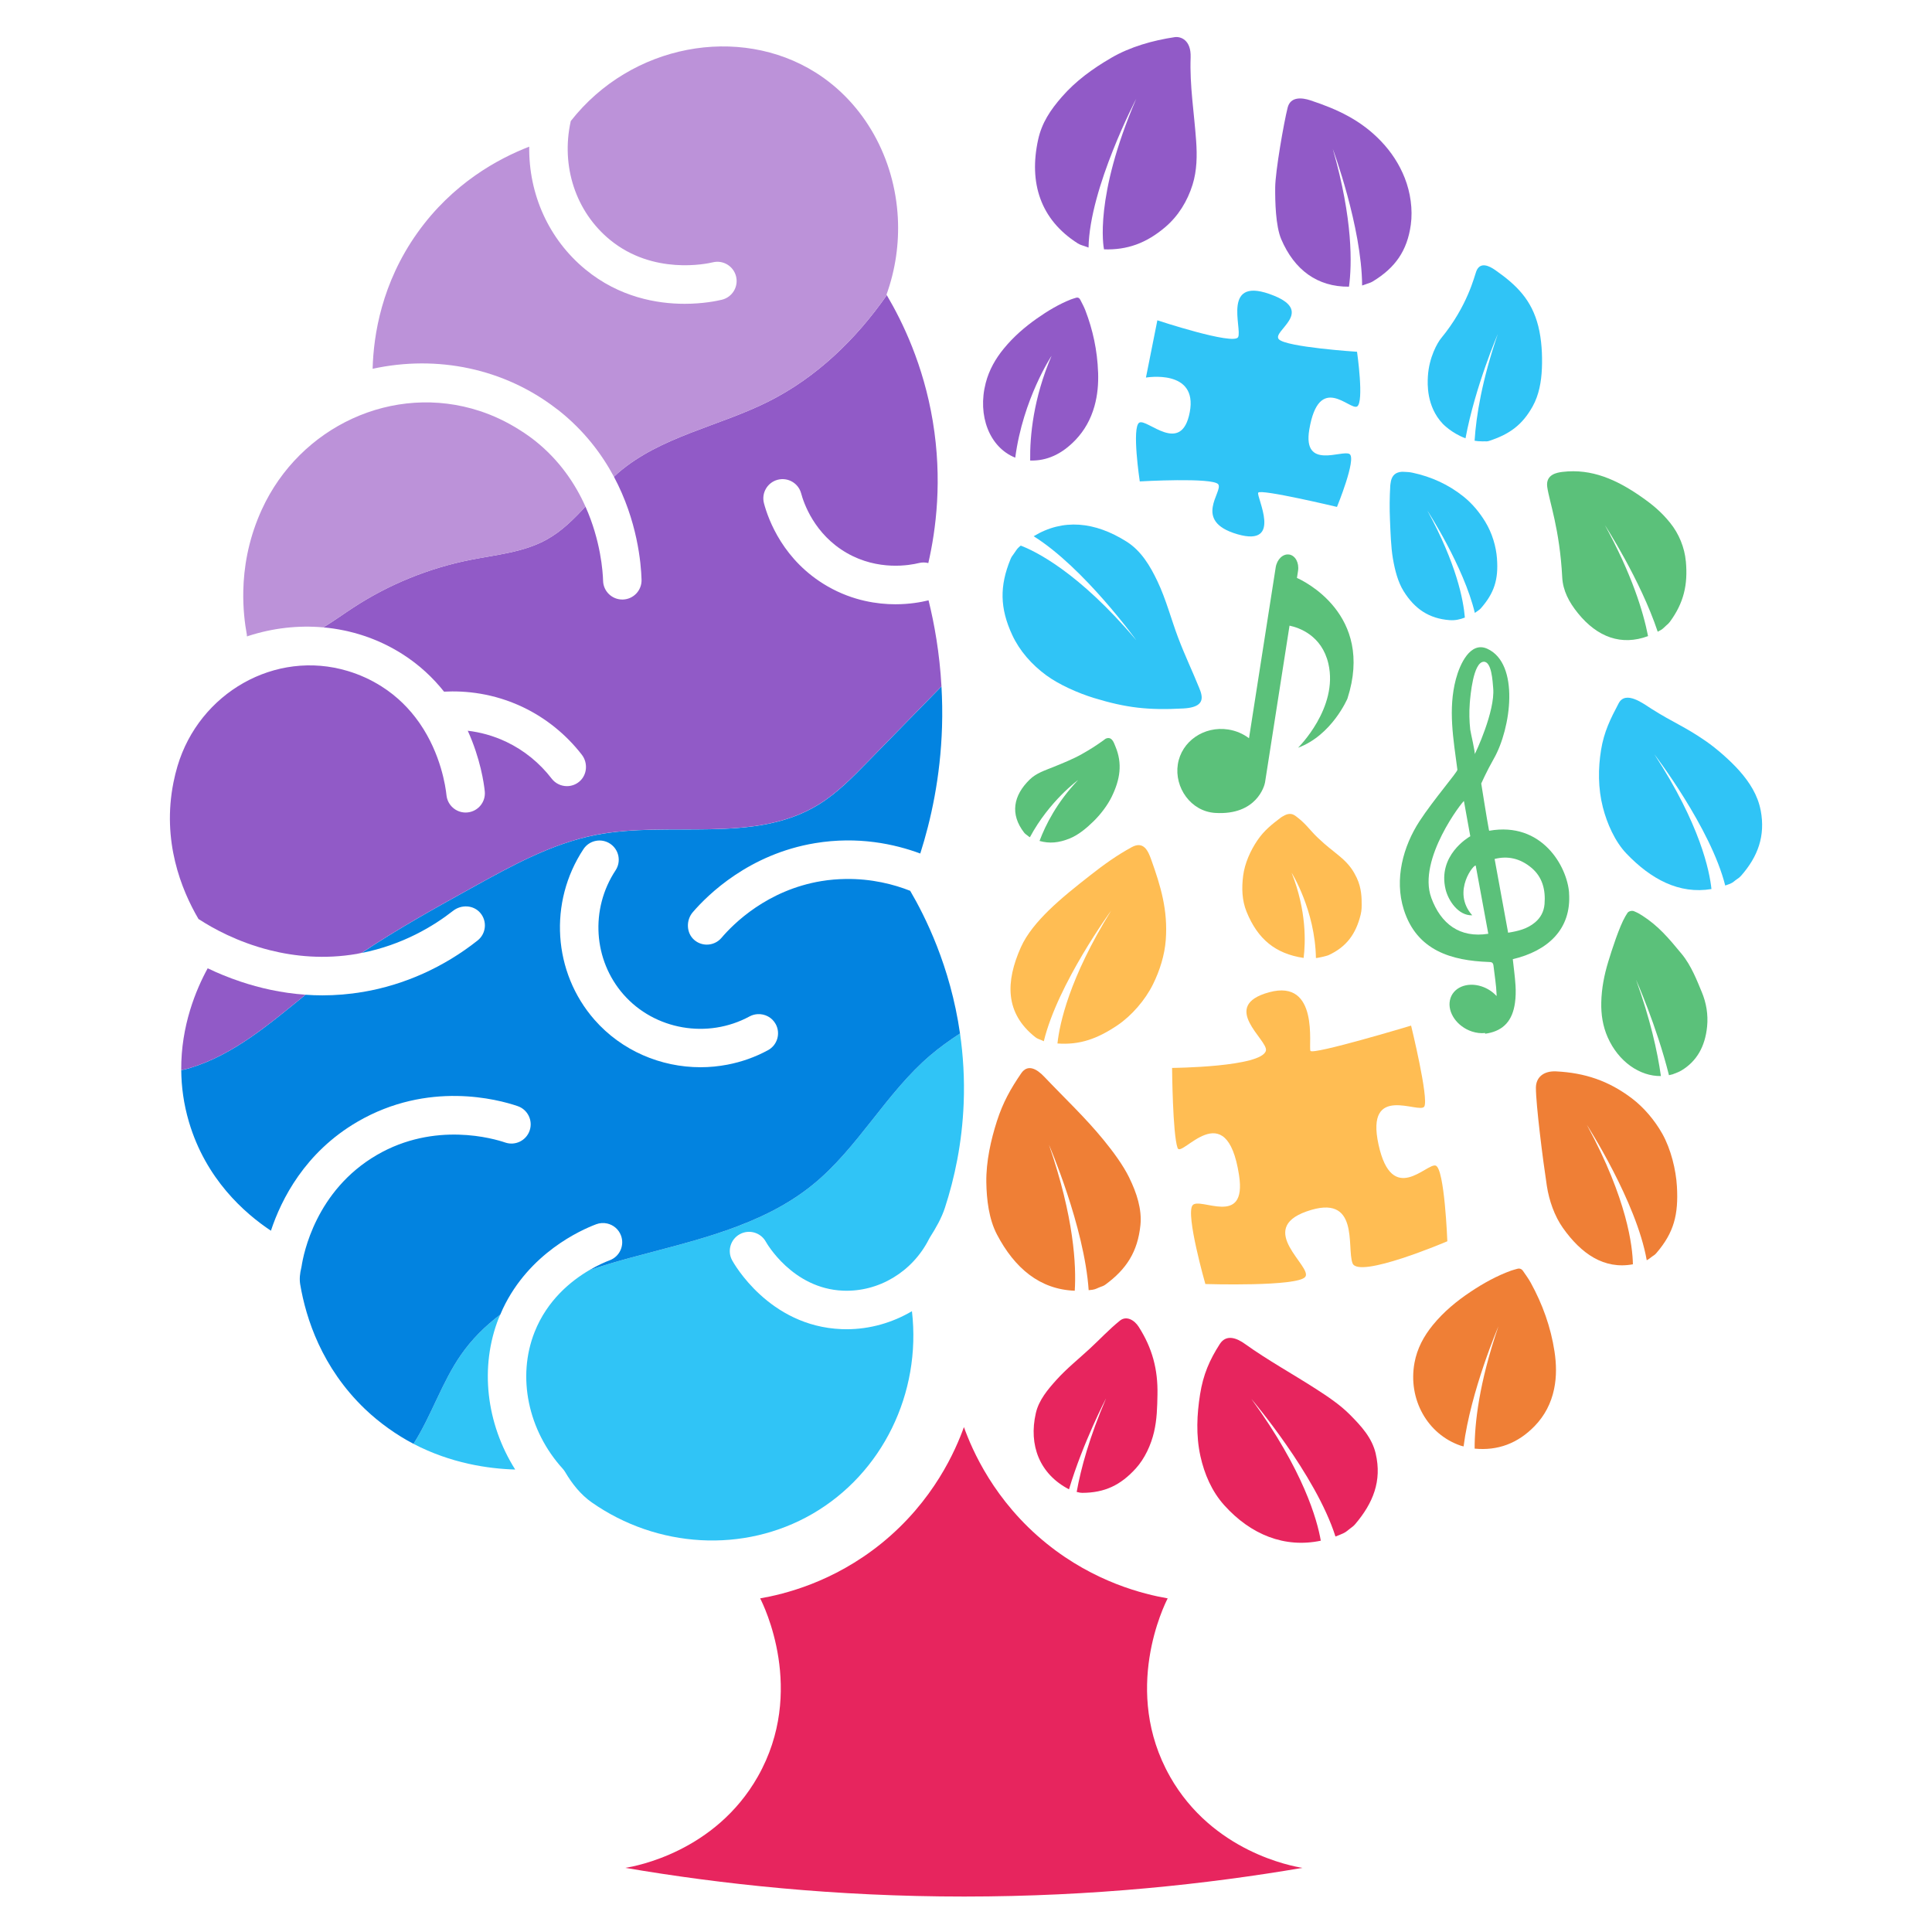 <svg xmlns="http://www.w3.org/2000/svg" id="Capa_1" data-name="Capa 1" viewBox="0 0 1080 1080"><defs><style>      .cls-1 {        fill: #5bc17a;      }      .cls-1, .cls-2, .cls-3, .cls-4, .cls-5, .cls-6, .cls-7, .cls-8 {        stroke-width: 0px;      }      .cls-2 {        fill: #bc92d9;      }      .cls-3 {        fill: #915ac7;      }      .cls-4 {        fill: #30c4f6;      }      .cls-5 {        fill: #ef7f36;      }      .cls-6 {        fill: #e7255e;      }      .cls-7 {        fill: #ffbd53;      }      .cls-8 {        fill: #0283e0;      }    </style></defs><g><path class="cls-3" d="M101.31,598.12s-.02.07-.04.11c.01,0,.02,0,.03,0,0-.03,0-.07,0-.1Z"></path><g><path class="cls-4" d="M536.64,577.73c-5.81,3.79-11.44,7.81-16.69,12.29-24.75,21.12-40.35,51.67-65.57,72.21-28.74,23.41-66.52,31.26-102.24,40.95-7.56,2.05-15.18,4.31-22.72,6.85-10.16,5.96-23.52,16.73-30.59,34.61-9.89,24.99-3.71,54.98,15.75,76.4.5.56.94,1.15,1.31,1.77,3.89,6.6,8.66,12.66,14.94,17.06,36.44,25.5,84.86,28.63,123.31,6.39,39.15-22.65,60.97-67.57,55.64-113.29-10.97,6.46-23.54,10.08-36.56,10.08-.94,0-1.89-.02-2.83-.06-40.64-1.62-60.31-36.98-61.13-38.49-2.84-5.22-.9-11.75,4.32-14.59,5.22-2.84,11.75-.91,14.58,4.31.26.47,14.81,26.14,43.09,27.27,19.98.82,38.87-10.56,48.11-28.95.16-.32.34-.63.53-.93,3.31-5.23,6.41-10.6,8.33-16.48,5.35-16.43,9.6-36.06,10.48-58.36.55-13.93-.31-26.98-2.04-39.05Z"></path><path class="cls-4" d="M278.83,736.73c.26-.65.56-1.24.83-1.87-8.34,6.31-15.8,13.66-21.91,22.41-10.77,15.44-16.5,33.96-26.6,49.85,20.92,10.91,41.84,13.93,56.85,14.36-16.23-25.71-19.99-57.42-9.17-84.76Z"></path></g><path class="cls-8" d="M508.78,497.96c-9.07-3.58-21.53-6.85-36.2-6.6-4.3.07-8.77.41-13.43,1.18-30.31,5.02-49.14,23.85-55.83,31.72-2.13,2.5-5.15,3.79-8.2,3.79-2.48,0-4.98-.85-7.01-2.6-4.5-3.87-4.7-11.04-.83-15.53,8.52-9.9,31.55-32.49,68.35-38.59,23.99-3.98,44.45.47,58.81,5.79,5.91-18.54,11.29-42.55,12.16-70.82.25-7.88.09-15.4-.31-22.59-13.81,14.13-27.63,28.25-41.44,42.38-8.49,8.69-17.09,17.45-27.33,23.73-36.18,22.19-83.1,8.81-124.58,16.95-24.33,4.78-46.47,16.95-68.22,28.99-21.17,11.71-42.4,23.46-62.54,36.94,22.93-4.5,40.32-15.09,51.06-23.52,4.62-3.63,11.42-3.33,15.24,1.14,3.98,4.66,3.26,11.65-1.5,15.42-18.79,14.88-40.89,24.82-63.92,28.74-7.89,1.34-15.52,1.93-22.83,1.93-3.21,0-6.36-.12-9.44-.34-20.15,16.36-40.09,33.49-64.48,40.92-1.62.49-3.3.93-4.99,1.24.08,9.11,1.31,18.8,4.3,28.92,9.42,31.91,31,50.98,45.83,60.83,5.79-17.51,18.99-43.79,48.34-60.89,39.56-23.05,78.58-12.53,89.6-8.76,5.62,1.93,8.61,8.04,6.69,13.66-1.93,5.62-8.04,8.61-13.66,6.69-6.29-2.15-39.3-11.94-71.8,6.99-34.09,19.87-40.98,55.28-42.02,62.17-.05.31-.11.62-.18.92-.76,3.05-1.11,6.18-.59,9.28,3.22,19,12.06,46.47,36.14,69.56,4.28,4.1,8.68,7.66,13.14,10.85,4.64,3.32,9.34,6.21,14.05,8.67,10.1-15.89,15.83-34.41,26.6-49.85,6.1-8.75,13.57-16.1,21.91-22.41.49-1.16.99-2.32,1.52-3.44,14.68-30.86,43.28-43.74,52.08-47.05,2.04-.77,4.17-.87,6.16-.42,3.41.77,6.38,3.17,7.7,6.69,2.1,5.56-.71,11.76-6.27,13.86-2.34.88-6.52,2.66-11.42,5.53,7.54-2.54,15.16-4.8,22.72-6.85,35.71-9.68,73.49-17.54,102.24-40.95,25.22-20.54,40.82-51.09,65.57-72.21,5.25-4.48,10.88-8.5,16.69-12.29-5.44-37.82-19.71-65.84-27.86-79.77ZM429.3,587.07c-7.22,3.92-14.88,6.59-22.67,8.08-4.97.95-10,1.44-15.02,1.44-22.2,0-44.09-9.21-59.26-26.5-23.25-26.51-25.8-65.74-6.2-95.41,3.27-4.96,9.94-6.32,14.9-3.05,4.96,3.27,6.32,9.94,3.05,14.9-14.27,21.61-12.45,50.14,4.43,69.38,17.4,19.84,47.05,25,70.51,12.26,1.42-.77,2.94-1.16,4.46-1.25,4.05-.25,8.07,1.78,10.13,5.57,2.83,5.22.9,11.75-4.32,14.58Z"></path><path class="cls-3" d="M138.14,355.71c.2-.07.4-.12.6-.18-.24-.15-.48-.3-.72-.45.04.21.07.43.11.63Z"></path><g><path class="cls-3" d="M116.1,541.28c-6.47,11.79-14.98,32.08-14.79,56.83,0,.03,0,.07,0,.1,1.69-.32,3.37-.75,4.99-1.24,24.39-7.43,44.33-24.56,64.48-40.92-13.55-.93-25.77-3.79-36.33-7.33-6.86-2.3-13.05-4.88-18.35-7.44Z"></path><path class="cls-3" d="M519.05,335.57c-.07.02-.14.05-.21.06-3.83.95-10.3,2.16-18.32,2.16-5.14,0-10.92-.52-17.05-1.9-6.65-1.5-13.69-4.02-20.8-8.1-24.76-14.22-33.15-37.21-35.6-46.43-1.53-5.74,1.88-11.63,7.62-13.16,5.74-1.52,11.63,1.88,13.16,7.62,1.38,5.17,7.28,22.83,25.53,33.31,17.6,10.11,35.29,6.85,40.29,5.61,1.79-.44,3.59-.41,5.26.02,4.29-18.67,7.95-46.5,2.5-79.3-5.27-31.7-16.99-55.71-25.71-70.46-17.36,24.84-39.38,46.04-66.21,59.49-27.8,13.92-60.27,19.48-83.89,39.79-.83.71-1.61,1.49-2.42,2.24,13.12,24.58,15.17,48.42,15.43,57.56.17,5.94-4.5,10.89-10.44,11.06-.11,0-.21,0-.32,0-5.8,0-10.58-4.61-10.74-10.44-.14-4.97-1.29-22.4-9.86-41.54-6.51,7.05-13.24,13.77-21.55,18.4-12.98,7.23-28.28,8.52-42.85,11.42-23.22,4.62-45.53,13.72-65.37,26.67-5.59,3.65-11.05,7.61-16.75,11.06,15.46,1.39,30.51,6.27,43.96,14.78,9.73,6.15,17.42,13.48,23.51,21.15,11.85-.62,27.65.8,44.27,8.75,12.72,6.09,24.04,15.25,32.75,26.51,3.55,4.59,3.01,11.36-1.45,15.07-2.02,1.68-4.46,2.49-6.87,2.49-3.23,0-6.42-1.45-8.54-4.21-6.69-8.71-15.39-15.79-25.18-20.47-7.63-3.65-15.04-5.5-21.72-6.29,7.12,15.69,9.05,29.47,9.51,33.86.61,5.91-3.68,11.19-9.59,11.8-.38.04-.75.06-1.12.06-5.44,0-10.11-4.12-10.69-9.65-.49-4.71-3.09-23-14.96-40.21-.17-.22-.33-.45-.48-.68-5.13-7.27-11.92-14.31-20.94-20.01-5.9-3.73-12.21-6.58-18.75-8.55-40.74-12.27-83.14,12.37-95.24,53.16-.86,2.9-1.62,5.92-2.24,9.05-6.57,32.72,4.31,59.94,13.99,76.44.23.13.46.25.69.4,7.07,4.6,20.94,12.42,39.24,17.02,13.94,3.5,30.46,5.15,48.54,2.06.94-.16,1.81-.4,2.74-.58,20.14-13.48,41.37-25.23,62.54-36.94,21.75-12.03,43.9-24.21,68.22-28.99,41.48-8.14,88.4,5.24,124.58-16.95,10.24-6.28,18.83-15.05,27.33-23.73,13.81-14.13,27.63-28.25,41.44-42.38-1.05-18.68-3.97-34.96-7.24-48.13Z"></path></g><g><path class="cls-2" d="M501.9,121.85c-1.72-33.31-18.61-64.12-46.03-81.35-42.64-26.79-103-15.93-136.81,27.17-.01.07-.02.14-.04.21-5.53,25.14,2.87,50.48,21.91,66.14,24.22,19.91,54.23,13.42,57.57,12.61,5.78-1.39,11.58,2.16,12.98,7.94,1.39,5.78-2.16,11.58-7.94,12.98-2.87.69-10.58,2.28-20.81,2.28-15.39,0-36.48-3.59-55.46-19.19-20.53-16.88-31.79-42.09-31.43-68.65-17.25,6.66-42.81,20.44-62.56,48.23-19.92,28.02-24.48,57.01-24.98,75.93,36.19-7.88,73.58-.12,102.62,22.23.44.34.89.64,1.32.98,14.23,11.27,24.1,24.32,30.96,37.16.81-.74,1.59-1.52,2.42-2.24,23.61-20.31,56.09-25.86,83.89-39.79,26.83-13.44,48.85-34.65,66.21-59.49-.05-.09-.11-.19-.17-.28,5.1-14.18,7.08-28.75,6.35-42.88Z"></path><path class="cls-2" d="M298.89,246.23c-2.88-2.28-5.91-4.32-8.99-6.25-6.84-4.28-14.1-7.73-21.68-10.22-48.42-15.88-100.64,8.71-121.85,55.04-.37.8-.73,1.61-1.08,2.43-6.65,15.45-9.02,30.27-9.29,43.08-.2,9.57.78,18.01,2.03,24.76.24.16.48.31.72.45,13.76-4.46,28.04-6.06,42-4.81,5.71-3.45,11.16-7.41,16.75-11.06,19.85-12.94,42.16-22.04,65.37-26.67,14.57-2.9,29.86-4.19,42.85-11.42,8.32-4.63,15.05-11.35,21.55-18.4-5.64-12.6-14.48-25.93-28.39-36.94Z"></path></g></g><path class="cls-7" d="M729.69,713.72c4.03-5.68-27.74-26.54.73-36.54,29.86-10.5,22.27,20.06,25.65,28.98s53-12.28,53-12.28c0,0-1.54-40.69-6.51-42.3-4.96-1.6-24.38,22.94-31.95-11.72-7.58-34.66,22.93-16.89,25.57-21.29,2.64-4.4-7.37-45.25-7.37-45.25,0,0-55.12,16.59-56.28,14.1-1.16-2.48,5.08-40.42-23.08-32.74-28.16,7.68-.48,26.78-1.79,32.59-2.09,9.29-52.46,9.7-52.46,9.7,0,0,.29,36.97,3.07,44.77,2.15,6.03,27.32-30.7,34.37,15.23,4.53,29.52-22.03,11.76-26,16.81-3.97,5.05,7.16,44,7.16,44,0,0,51.86,1.62,55.89-4.06Z"></path><path class="cls-4" d="M646.97,179.06l-6.38,32.01s29.15-5.08,24.49,19.36c-4.66,24.44-23.83,3.37-28.19,5.81-4.36,2.44.25,32.87.25,32.87,0,0,40.94-2.36,43.87,1.62,2.93,3.98-14.8,20.58,10.79,27.93,25.59,7.35,10.36-21,11.55-23.25,1.19-2.25,44.03,7.96,44.03,7.96,0,0,11.05-26.93,7.04-29.55-4.01-2.62-26.38,9.19-22.52-13.7,5.42-32.19,22.66-10.57,26.71-12.89,4.05-2.33-.02-30.59-.02-30.59,0,0-39.63-2.57-43.71-7-4.08-4.43,20.09-15.1-2.7-24.34-29.93-12.13-17.54,18.58-20.09,23.19-2.55,4.62-45.11-9.43-45.11-9.43Z"></path><path class="cls-1" d="M877.13,499.12c-1.07-14.77-15.19-39.96-44.63-34.73.09.21-.11-.08-.17-.4-1.06-5.41-4.31-26.01-4.31-26.01,0,0,3.04-6.86,7.07-13.94,9.58-16.78,14.6-53.06-3.68-61.38-9.46-4.3-15.33,8.55-17.57,17.01-4.43,16.77-1.39,33.53.85,50.62.15,1.17-13.4,16.8-21.22,28.83-9.02,13.89-14.15,32.21-8.74,49.35,7.32,23.16,26.98,28.51,47.38,29.28,1.34.05,2.52-.01,2.75,2.04.6,5.37,1.55,10.74,1.74,16.11.01.31.01.61,0,.9-2.16-2.36-5.03-4.29-8.36-5.39-8.29-2.73-16.22.71-17.71,7.67-1.49,6.96,4.01,14.82,12.3,17.54,2.55.84,5.07,1.09,7.38.84,0,.13,0,.27,0,.4.51-.07,1.02-.15,1.53-.25,8.7-1.66,13.76-7.03,15.14-17.03.44-3.17.5-6.49.3-9.72-.31-4.92-1-9.82-1.52-14.67,19.47-4.6,32.92-16.71,31.44-37.09ZM821.59,393.45c.37-4.82,1.96-23.06,7.7-23.52,4.6-.37,5.09,11.1,5.42,14.8,1.12,12.9-9.96,36.43-10.38,36.91.53-.59-2.27-12.16-2.45-13.76-.53-4.81-.65-9.64-.28-14.44ZM800.1,501.86c-7.91-21.52,17.77-54.34,18.25-54.06,1.08,5.65,2.42,13.75,3.55,19.67-1.26.71-18.29,10.81-13.83,29.6,1.52,6.41,7.2,14.88,14.92,14.59-11.94-13.5,1.63-29.52,1.97-27.67,2.34,12.66,4.68,25.35,7.01,37.99-15.96,2.53-26.52-5.53-31.88-20.12ZM863.41,505.36c-.36,4.37-2.3,7.72-5.26,10.22-4.42,3.73-9.61,4.93-15.1,5.81-2.52-13.56-5.06-27.81-7.55-41.22,7.27-1.87,14.28-.36,20.61,4.95,6.01,5.05,7.96,12.1,7.3,20.24Z"></path><path class="cls-1" d="M720.65,309.99c-3.46-.54-6.83,2.68-7.53,7.2l-14.92,95.49c-3.26-2.46-7.2-4.2-11.58-4.88-13.57-2.12-26.2,6.6-28.21,19.48-2.01,12.88,7.22,26.31,20.92,27.15,23.16,1.42,27.55-15.25,27.83-17.06l13.69-87.63c5.28,1.11,18.05,5.41,21.72,21.25,5.73,24.72-16.94,46.99-16.94,46.99,18.91-6.97,27.59-27.46,27.59-27.46,15.28-47.22-25.05-66.05-28.22-67.45l.61-3.94c.71-4.52-1.52-8.62-4.98-9.16Z"></path><path class="cls-6" d="M654.03,993.08c-27.11-47.84-3.09-96.1-1.28-99.58-13.23-2.3-40.79-8.93-67.67-30.64-29.46-23.8-41.69-52.47-46.24-65.11-4.54,12.64-16.77,41.31-46.24,65.11-26.88,21.71-54.44,28.34-67.67,30.64,1.81,3.48,25.84,51.75-1.28,99.58-23.88,42.12-68.25,50.12-74.05,51.07,53.1,9.06,117.01,16.04,189.42,16.03,72.25-.01,136.02-6.98,189.04-16.03-5.8-.94-50.17-8.94-74.05-51.07Z"></path><path class="cls-3" d="M785.31,99.6c-3.13-7.94-7.61-14.69-13.28-20.64-11.24-11.78-24.35-17.87-39.54-22.88-4.73-1.56-11.09-2.18-12.68,4.06-2.13,8.39-6.9,35.68-6.97,44.68-.06,7.55.19,21.46,3.39,28.94,7.31,17.07,20.12,26.65,37.86,26.5,1.66-12.23,2.33-37.33-9.06-77.04,0,0,16.17,43.51,16.41,76.38,1.1-.31,2.15-.79,3.05-1.07,1.24-.39,2.06-.69,3.03-1.29,12.41-7.58,19.12-17.02,21.13-31.62,1.18-8.58-.22-18.09-3.35-26.03Z"></path><path class="cls-4" d="M984.22,452.99c-1.59-8.44-6.18-15.67-11.88-22.1-4.99-5.64-12.69-12.41-18.81-16.63-12.13-8.36-17.85-10.13-30.22-17.95-4.53-2.87-14.54-10.61-18.48-3.14-4.58,8.69-8.17,15.86-9.83,26.07-1.66,10.22-1.72,21.38,1.02,32.07,2.3,8.97,6.7,19.06,13.13,25.8,13.71,14.36,29.55,22.89,47.56,19.87-1.04-10.04-6.26-35.98-31.91-75.33,0,0,31.49,41.06,39.61,73.36.92-.32,1.85-.62,2.78-1,1.65-.67,2.51-1.71,3.63-2.43,1.11-.72,1.72-1.2,2.46-2.03,9.39-10.7,13.67-22.22,10.96-36.57Z"></path><path class="cls-6" d="M769.04,812.6c-2.1-8.95-8.09-15.38-14.4-21.76-5.53-5.59-12.55-10.26-19.19-14.53-13.16-8.46-26.91-16.02-39.6-25.11-4.27-3.06-10.26-5.65-13.98.13-5.74,8.93-9.28,17.08-11.03,28.16-1.75,11.07-2.38,22.87.22,34.59,2.19,9.83,6.27,19.53,13.32,27.37,14.84,16.5,33.81,24.06,53.95,19.81-1.97-11.52-9.54-39.04-38.78-79.23,0,0,36.03,42.31,46.98,76.89,1.44-.53,2.89-1.11,4.34-1.77,1.82-.82,2.85-1.99,4.06-2.84s1.91-1.45,2.68-2.36c9.92-11.67,14.99-24.11,11.42-39.33Z"></path><path class="cls-5" d="M631.31,658.42c-3.59-7.3-9.16-14.75-14.36-21.13-10.3-12.63-22.06-23.63-33.18-35.36-4.4-4.64-9.34-7.15-12.9-1.96-5.94,8.66-10.2,16.25-13.58,26.72-3.37,10.48-6.1,22.62-5.93,34.21.15,9.71,1.43,20.55,5.93,29.16,9.84,18.79,23.96,30.76,43.5,31.46.89-13.95-.34-40.78-14.43-81.62,0,0,19.78,45.67,22.21,81.31.71-.08,1.41-.12,2.14-.23,1.83-.26,2.99-1.06,4.28-1.51,1.3-.45,2.05-.72,2.96-1.39,11.72-8.6,18.04-18.32,19.56-33.28.89-8.8-2.12-18.04-6.22-26.37Z"></path><path class="cls-5" d="M937.41,663.22c-.52-9.22-3.34-20.85-8.18-29.46-4.24-7.55-10.39-14.77-17-19.77-13.09-9.91-26.4-14.27-42.33-15.08-6.99-.35-11.32,3.3-11.32,9.17,0,9.44,3.88,40.26,6.12,54.87,1.25,8.17,4.31,16.89,8.97,23.46,10.27,14.5,23.02,23.32,39.13,20.34-.16-9.8-3.06-36.16-25.75-77.97,0,0,27.74,42.92,33.48,75.7,1.27-.58,2.07-1.46,3.05-2.1,1.06-.69,1.57-1,2.34-1.9,9.9-11.52,12.38-21.57,11.49-37.25Z"></path><path class="cls-1" d="M942.39,313.76c-.71-7.73-3.85-15.39-8.77-21.49s-9.86-10.22-16.54-14.84c-13.23-9.15-27.15-15.59-43.53-13.65-3.11.37-9.62,1.38-8.63,8.44,1.15,8.18,6.97,23.56,8.37,50.47.39,7.49,3.79,13.93,8.79,20.1,10.92,13.5,24.38,18.32,39.19,12.8-2.71-13.83-9.12-34.61-24.13-62.05,0,0,19.79,30.41,29.53,59.59.59-.31,1.18-.6,1.78-.95,1.3-.76,2.1-1.79,3.01-2.55.91-.76,1.41-1.22,2.02-2.04,7.74-10.54,10.13-20.69,8.92-33.83Z"></path><path class="cls-4" d="M836.83,312.27c-.51-6.77-2.65-14.19-6.6-20.66-3.06-5-7-9.91-12.07-13.99-8.35-6.71-17.98-11.13-28.64-13.39-1.65-.35-2.99-.4-4.61-.47-.35-.02-.89-.05-1.22-.03-3.42.22-5.4,1.87-6.16,5.22-.06.27-.05.34-.12.79-.07.45-.2,1.06-.24,1.74-.38,6.45-.45,12.6-.16,19.27.29,6.67.52,15.07,1.64,21.55,1.12,6.48,2.8,13.04,5.96,18.13,6.25,10.04,14.27,15.34,25.64,16.23,3.27.26,5.93-.42,8.62-1.43-.82-9.91-4.7-30.08-20.98-59.83,0,0,20.34,31.25,26.55,57.21.42-.26.89-.56,1.32-.9.6-.48,1.38-.9,2.01-1.62,7.46-8.5,9.94-16.05,9.05-27.82Z"></path><path class="cls-3" d="M668.66,78.89c-1.11-15.85-3.67-31.04-3.09-46.79.36-9.9-5.71-11.81-8.89-11.34-12.28,1.83-24.9,5.41-35.45,11.55s-19.91,12.98-27.59,21.78c-6.45,7.38-11.27,14.56-13.33,24.02-5.24,23.99,1.2,44.61,22.18,57.95,1.55.98,3.21,1.26,4.55,1.8.56.22,1.01.38,1.46.53.59-33.4,26.68-83.22,26.68-83.22-23.68,55.11-18.3,82.94-18.03,84.22,12.89.42,23.57-3.38,34.22-12.42,7.31-6.21,12.43-14.59,15.27-23.7,2.49-7.98,2.58-16.36,2.02-24.36Z"></path><path class="cls-4" d="M671.62,388.5c-.27-1.48-.67-2.5-1.2-3.8-3.92-9.7-7.99-18.1-11.81-28.17-3.82-10.06-6.8-21.59-11.63-31.69-4.05-8.47-8.99-16.87-17.16-22.04-17.74-11.22-35.56-13.04-51.99-3.04,28.14,17.62,57.34,58.1,57.34,58.1-32.2-38.11-56.55-49.81-64.56-52.86-.33.28-.66.52-.98.81-1.37,1.21-2.04,2.65-2.92,3.79-.88,1.14-1.35,1.83-1.83,3-6.15,14.96-5.99,27.4.98,42.4,4.1,8.82,10.81,16.45,18.95,22.45,7.14,5.26,17.94,10.05,26.82,12.76,18,5.49,30.3,6.89,49.9,5.82,8.51-.47,10.84-3.38,10.09-7.52Z"></path><path class="cls-7" d="M643.46,480.32c-1.66-4.61-4.14-10.42-10.88-6.72-8.34,4.58-15.26,9.53-22.95,15.56-7.69,6.03-16.26,12.78-23.47,19.84-6.04,5.92-12.14,13-15.51,20.57-8.55,19.19-8.96,36.77,8.13,50.24,1.26.99,2.51,1.2,3.66,1.76.42.21.74.36,1.05.5,7.85-32.3,37.65-73.04,37.65-73.04-23.41,37.77-28.81,63.13-30.02,74.28,12.29.9,22.19-2.49,33.64-10.24,7.78-5.27,15.36-13.93,19.76-22.83,3.86-7.79,6.52-16.41,7.15-24.77,1.24-16.57-2.75-29.95-8.21-45.15Z"></path><path class="cls-5" d="M868.98,755.5c-2.09-13.76-6.73-26.51-13.3-38.47-1.25-2.27-2.81-4.36-4.26-6.5-.81-1.2-1.94-1.67-3.38-1.22-1.09.34-2.22.58-3.3.97-8.02,2.91-15.49,7.04-22.65,11.82-7.82,5.21-15.04,11.17-21.1,18.58-5.08,6.21-8.8,13.1-10.28,21.13-3.74,20.37,7.23,39.99,25.84,46.33.53.14,1.07.27,1.6.42,4.04-31.25,19.47-67.09,19.47-67.09-10.91,31.84-13.32,54.39-13.29,68.32,12.9,1.26,24.14-2.91,33.55-12.61,5.61-5.78,9.23-12.75,10.88-20.75,1.45-7.01,1.27-13.99.22-20.94Z"></path><path class="cls-1" d="M951.18,554.27c-2.35-5.58-5.63-14.39-11.12-21.03-7.31-8.85-12.9-15.53-21.94-21.37-1.72-1.11-2.78-1.69-4.74-2.51-1.04-.44-2.95-.05-3.59.93-.49.74-.72,1.11-1.17,1.88-3.38,5.73-7.59,18.82-9.61,25.47-2.2,7.25-3.72,14.76-3.89,22.74-.14,6.69.82,13.24,3.62,19.55,5.99,13.5,17.87,21.78,29.72,21.59-1.98-14.06-6.02-31.9-13.91-53.84,0,0,11.46,25.56,18.41,53.36.7-.14,1.39-.29,2.08-.5.99-.39,1.99-.74,2.97-1.17.69-.3,1.38-.64,2.03-1.04,8.35-5.04,13.13-13.22,14.24-24.5.65-6.64-.41-13.19-3.09-19.56Z"></path><path class="cls-4" d="M859.94,182.45c-3.71-14.79-12.04-23.05-24.11-31.49-3.37-2.35-8.42-4.81-10.56.65-1.05,2.68-4.86,19.49-19.72,37.52-1.93,2.35-6.76,10.6-7.36,21.41-.21,3.82-.91,16.6,8.34,26.38,0,0,5.02,5.29,12.7,8.09,5.36-28.85,18.1-58.43,18.1-58.43-8.91,26-12.14,45.8-13.02,59.79.64.11,1.28.2,1.94.25,1.77.16,3.5.09,3.5.09,1.07.04,1.72.07,2.6-.22,11.26-3.67,18.59-8.77,24.48-19.45,3.46-6.28,4.79-13.6,5.1-21.11s-.13-16.02-2-23.48Z"></path><path class="cls-6" d="M636.55,741.71c-2.41-3.77-6.86-6.43-10.56-3.43-6.14,4.99-10.9,10.18-16.87,15.7-5.97,5.53-12.93,11.1-18.61,17.43-4.76,5.3-9.78,11.2-11.46,18.49-4.16,18.07,2.18,34.17,18.53,42.64,7.86-26.3,20.81-51.04,20.81-51.04-9.34,21.73-14.13,39.19-16.52,52.5.16.03.32.06.47.1,1.08.28,1.69.41,2.67.41,12.52-.04,21.4-4.27,29.92-13.65,5.01-5.52,8.5-13.17,10.17-20.32,1.67-7.16,1.79-13.82,1.93-20.95.29-14.12-2.91-26.02-10.48-37.87Z"></path><path class="cls-7" d="M758.41,490.68c-1.7-3.54-3.82-7.25-9.33-11.85-5.77-4.81-6.89-5.32-12.37-10.48-4.24-4-6.71-7.86-11.56-11.51-.65-.49-1.79-1.58-3.4-1.81-1.07-.15-2.2.06-3.45.65-.26.12-.35.18-.74.41-.39.23-.91.44-1.44.84-5.14,3.9-9.46,7.27-13.27,12.89-3.81,5.62-7.04,12.76-7.92,19.7-.88,6.94-.69,13.77,1.92,20.18,6.2,15.23,16.05,23.43,31.88,25.79,1.06-8.43,1.75-26.31-6.71-47.61,0,0,13.12,20.85,13.59,47.66.3-.03.59-.07.92-.09.34-.03.67-.14,1.25-.25.58-.11,1.58-.3,2.36-.52.77-.22,1.85-.43,2.66-.81,9.92-4.61,15.13-11.76,17.81-22.54.68-2.74.56-4.94.56-6.3.01-2.4.05-8.52-2.76-14.36Z"></path><path class="cls-1" d="M623.5,417.21c-.77-1.84-1.79-5.41-4.88-4.49-.75.22-1.18.71-1.75,1.11-4.23,3.02-7.04,4.84-12.17,7.75-4.63,2.63-11.02,5.22-15.87,7.18-4.85,1.96-9.52,3.42-13.17,6.96-9.25,8.98-11.16,19.43-3.14,29.75.59.76,1.32,1.13,1.89,1.62.51.43.83.69,1.31.94,10.85-20.3,26.96-32,26.96-32-11.87,12.47-18.21,25.07-21.57,34.06,5.53,1.55,10.71,1.12,16.94-1.41,4.79-1.94,9.4-5.78,13.3-9.62,3.9-3.83,7.79-8.9,10.14-13.75,4.66-9.61,6.08-18.43,2.01-28.1Z"></path><path class="cls-3" d="M613.84,208.17c-.43-12.42-2.98-23.93-7.13-34.71-.79-2.05-1.84-3.93-2.81-5.86-.54-1.08-1.39-1.5-2.58-1.09-.9.31-1.82.52-2.71.88-6.64,2.64-12.95,6.39-19.07,10.71-6.68,4.72-12.96,10.11-18.44,16.81-4.6,5.62-8.17,11.85-10.06,19.1-4.8,18.39,2.17,36.1,16.4,41.79.03,0,.06.02.09.03,4.35-32.93,20.3-56.92,20.3-56.92-10.18,23.77-12.16,44.75-11.96,58.52,9.22.31,17.73-3.51,25.42-11.59,4.98-5.23,8.48-11.53,10.51-18.75,1.78-6.33,2.26-12.63,2.05-18.9Z"></path></svg>